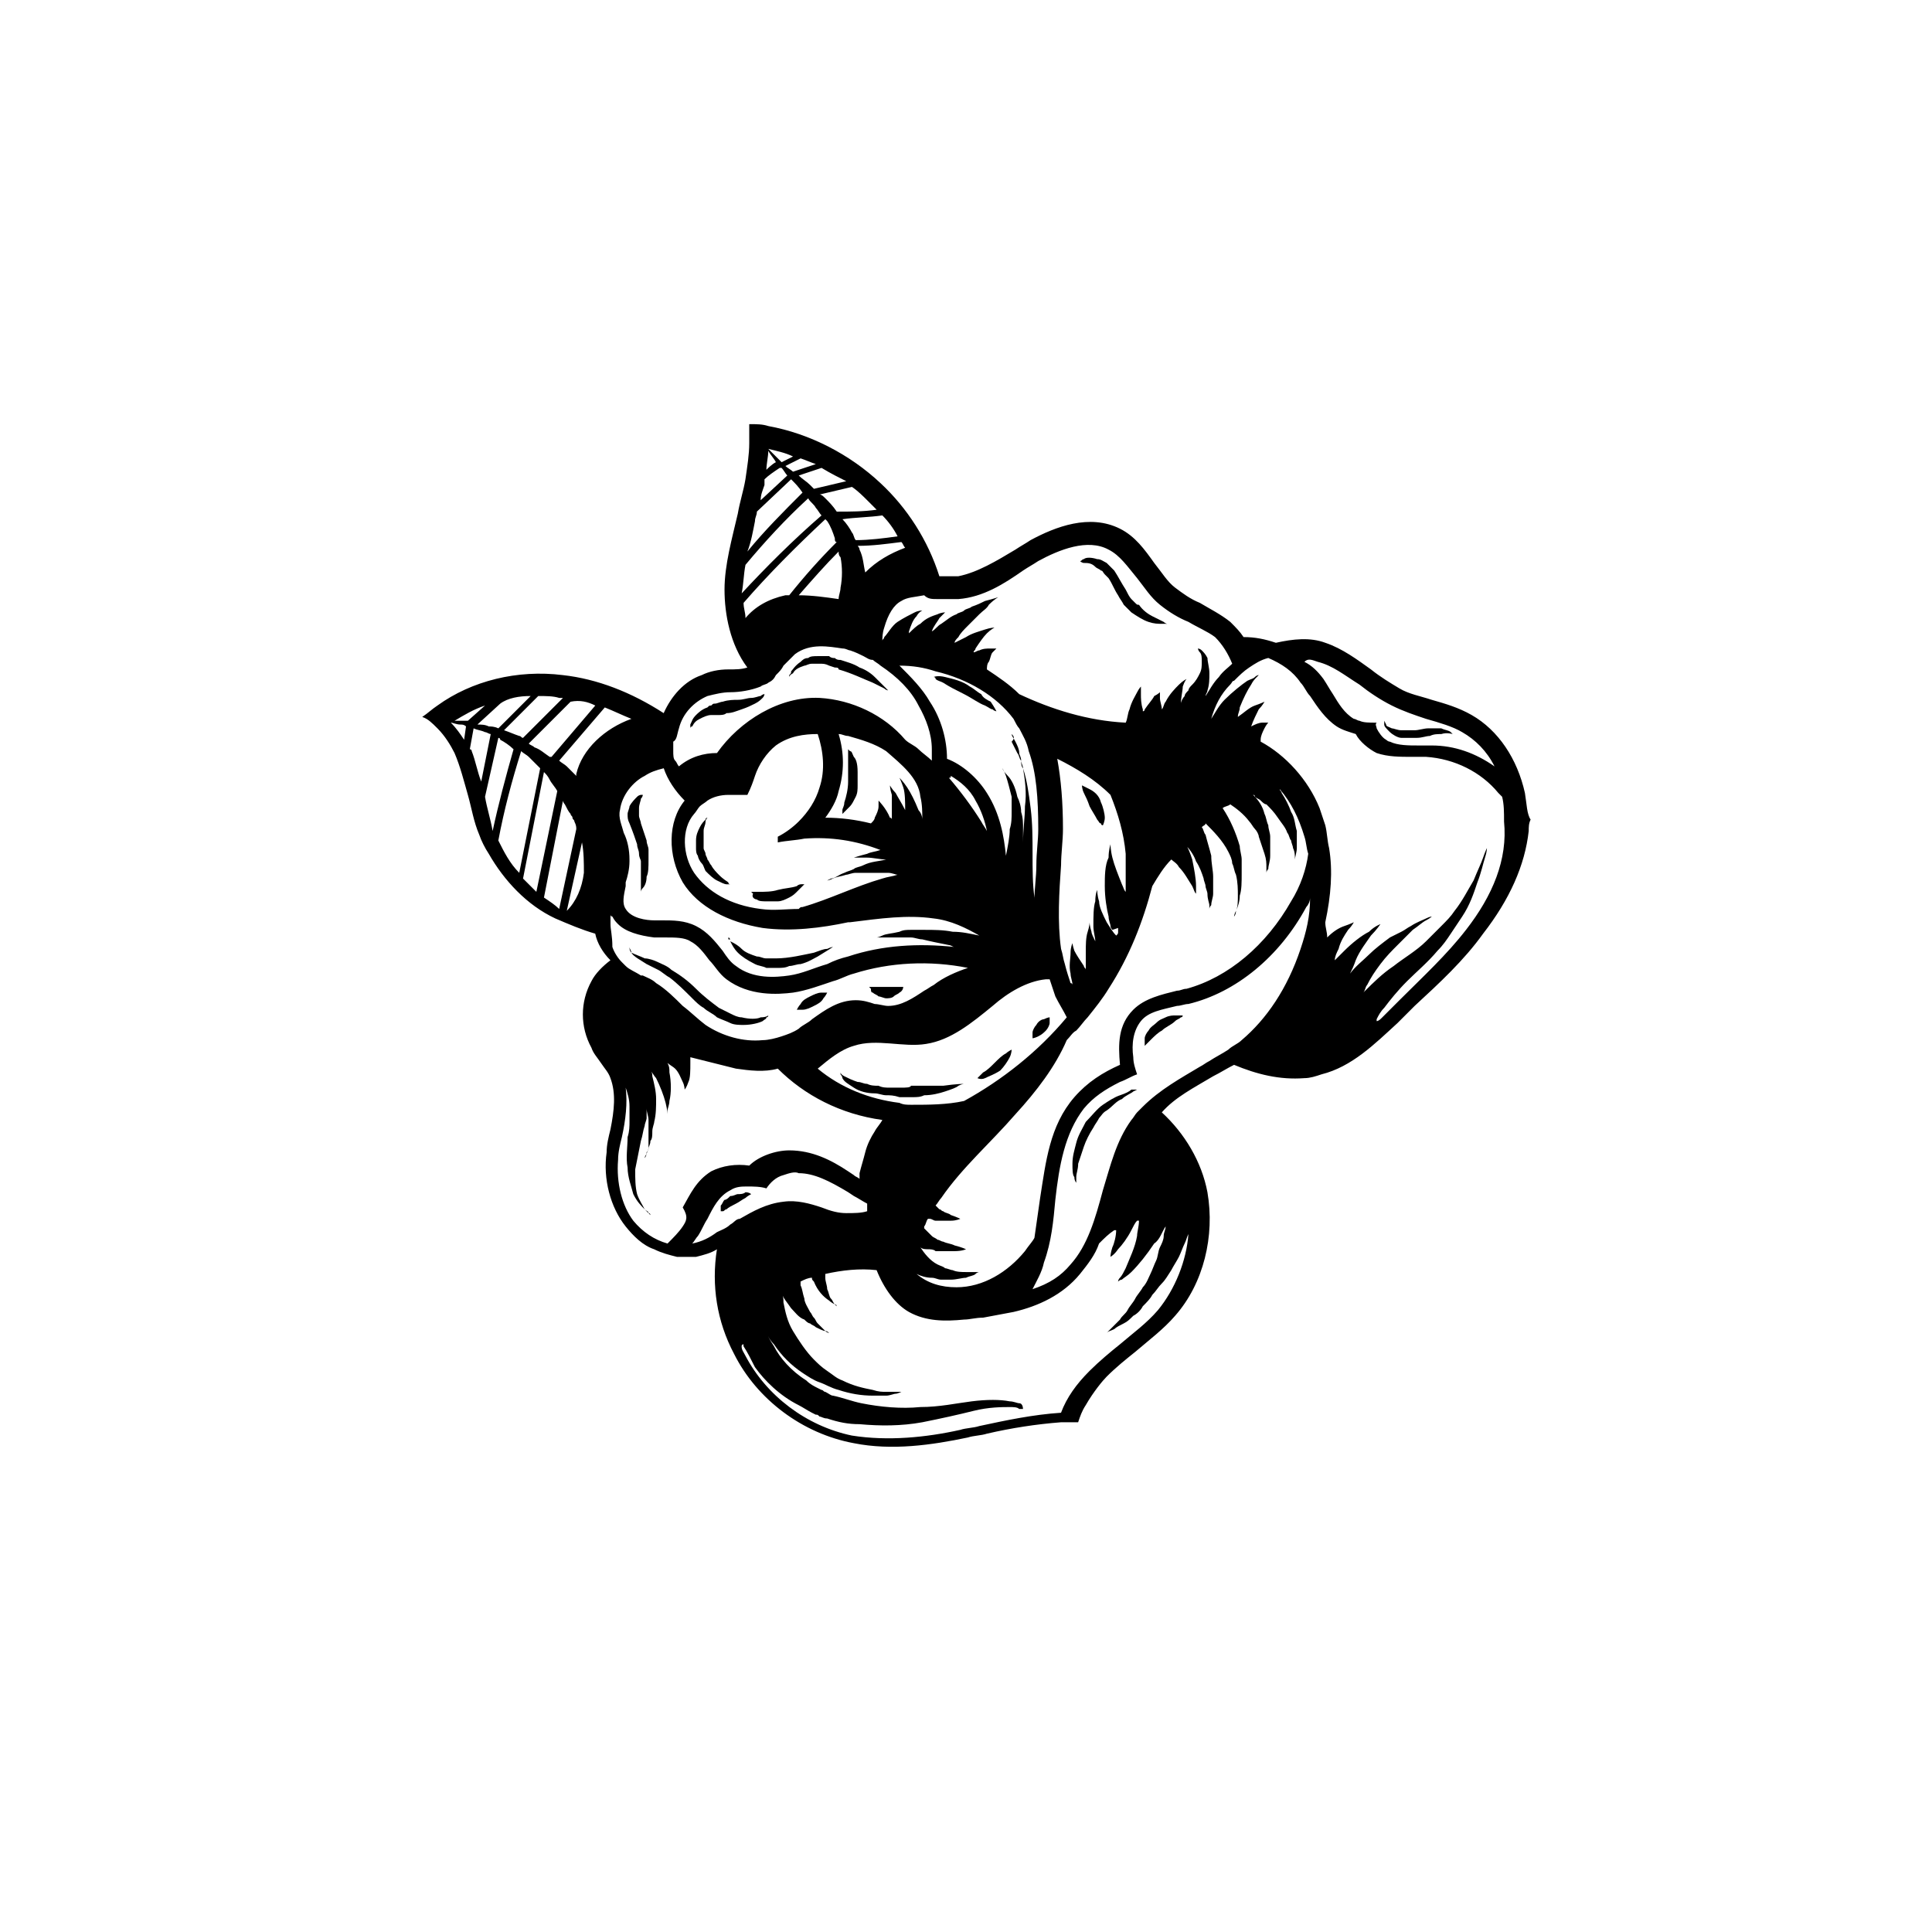 <?xml version="1.0" encoding="UTF-8"?>
<!-- Uploaded to: ICON Repo, www.iconrepo.com, Generator: ICON Repo Mixer Tools -->
<svg fill="#000000" width="800px" height="800px" version="1.1" viewBox="144 144 512 512" xmlns="http://www.w3.org/2000/svg">
 <g>
  <path d="m548.12 354.15c-2.016-9.07-7.055-16.625-14.105-20.656-3.527-2.016-7.055-3.023-10.578-4.031-3.023-1.008-6.047-1.512-8.566-3.023-2.519-1.512-5.039-3.023-7.559-5.039-3.527-2.519-7.559-5.543-12.09-7.055-4.031-1.512-8.566-1.008-13.098 0-3.023-1.008-5.543-1.512-8.566-1.512-1.008-1.512-2.016-2.519-3.527-4.031-2.519-2.016-5.543-3.527-8.062-5.039-2.519-1.008-4.535-2.519-6.551-4.031-2.016-1.512-3.527-4.031-5.543-6.551-2.519-3.527-5.039-7.055-9.07-9.07-8.062-4.031-17.129-0.504-23.68 3.023-1.512 1.008-2.519 1.512-4.031 2.519-5.039 3.023-10.078 6.047-15.113 7.055h-5.039c-3.023-9.574-8.566-18.137-15.617-24.688-8.062-7.559-18.641-13.098-29.727-15.113-1.512-0.504-3.023-0.504-5.039-0.504v5.039c0 3.023-0.504 6.047-1.008 9.574-0.504 3.023-1.512 6.047-2.016 9.07-1.512 6.551-3.527 13.602-3.527 20.152 0 6.551 1.512 14.609 6.047 20.656-1.512 0.504-3.023 0.504-5.039 0.504-2.519 0-5.039 0.504-7.055 1.512-4.535 1.512-8.062 5.543-10.078 10.078-8.566-5.543-17.633-9.07-26.703-10.078-12.09-1.512-24.184 1.512-33.25 8.062-1.512 1.008-2.519 2.016-4.031 3.023 1.512 0.504 2.519 1.512 4.031 3.023 2.016 2.016 3.527 4.535 4.535 6.551 1.512 3.527 2.519 7.559 3.527 11.082 1.008 3.527 1.512 7.055 3.023 10.578 0.504 1.512 1.512 3.527 2.519 5.039 4.031 7.055 10.078 13.602 17.633 17.129 3.527 1.512 7.055 3.023 10.578 4.031 0.504 2.519 2.016 5.039 4.031 7.055-2.016 1.512-4.031 3.527-5.039 5.543-3.023 5.543-3.023 12.09 0 17.633 0.504 1.512 1.512 2.519 2.519 4.031 1.008 1.512 2.016 2.519 2.519 4.031 1.512 4.031 1.008 8.566 0 13.602-0.504 2.016-1.008 4.031-1.008 6.047-1.008 7.055 1.008 14.609 5.039 19.648 2.016 2.519 4.535 5.039 7.559 6.047 2.016 1.008 4.031 1.512 6.047 2.016h3.527 1.512c2.016-0.504 4.031-1.008 5.543-2.016-1.512 9.574 0 19.145 4.535 27.711 6.047 12.09 18.137 21.16 31.738 23.68 10.078 2.016 20.656 0.504 30.23-1.512 1.512-0.504 3.527-0.504 5.039-1.008 6.551-1.512 13.098-2.519 19.648-3.023h4.031 0.504c0.504-1.512 1.008-3.023 2.016-4.535 2.016-3.527 4.535-6.551 5.543-7.559 2.519-2.519 5.039-4.535 7.559-6.551 3.527-3.023 7.559-6.047 10.578-9.574 7.559-8.566 10.578-21.16 8.566-32.746-1.512-8.062-6.047-15.617-12.09-21.16 3.527-4.031 8.566-6.551 13.602-9.574 2.016-1.008 3.527-2.016 5.543-3.023 6.047 2.519 12.09 4.031 18.641 3.527 1.512 0 3.023-0.504 4.535-1.008 8.062-2.016 14.105-8.062 20.152-13.602l0.504-0.504c1.512-1.512 2.519-2.519 4.031-4.031 6.551-6.047 13.098-12.09 18.137-19.145 7.055-9.07 11.082-18.137 12.09-27.207 0-1.008 0-2.016 0.504-3.023-1.008-1.508-1.008-4.027-1.512-7.051zm-54.914-34.762c4.031 1.008 7.055 3.527 11.082 6.047 2.519 2.016 5.543 4.031 8.566 5.543 3.023 1.512 6.047 2.519 9.07 3.527 3.527 1.008 7.055 2.016 9.574 3.527 3.527 2.016 6.551 5.039 8.566 9.07-5.039-3.527-10.578-5.543-16.625-5.543h-3.527c-2.519 0-5.543 0-7.559-1.008-0.504 0-1.008-0.504-1.008-0.504-1.008-0.504-2.016-2.016-2.519-3.023 0-0.504-0.504-1.008 0-1.512-2.016 0-3.527 0-4.535-0.504-0.504 0-1.008-0.504-1.512-0.504-2.519-1.512-4.031-4.031-5.543-6.551-1.008-1.512-1.512-2.519-2.519-4.031-1.512-2.016-3.023-3.527-5.039-4.535 1.008-1.008 2.016-0.504 3.527 0zm-100.76-16.629h1.512 4.031c6.551-0.504 12.09-4.031 17.129-7.559 1.512-1.008 2.519-1.512 4.031-2.519 5.543-3.023 13.098-6.047 18.641-3.023 3.023 1.512 5.039 4.535 7.559 7.559 2.016 2.519 3.527 5.039 6.047 7.055 2.519 2.016 5.039 3.527 7.559 4.535 2.519 1.512 5.039 2.519 7.055 4.031 2.016 2.016 3.527 4.535 4.535 7.055-1.008 1.008-2.519 2.016-3.527 3.527-1.512 1.512-2.519 3.527-3.527 5.039 0-0.504 0.504-1.008 0.504-1.512 0.504-1.512 0.504-3.023 0.504-4.535 0-1.512-0.504-3.023-0.504-4.031-0.504-1.008-1.008-1.512-1.512-2.016-0.504-0.504-1.008-0.504-1.008-0.504s0 0.504 0.504 1.008 0.504 1.512 0.504 2.519 0 2.016-0.504 3.023c-0.504 1.008-1.008 2.016-2.016 3.023-0.504 0.504-1.008 1.008-1.008 1.512-0.504 0.504-1.008 1.008-1.008 1.512-0.504 0.504-1.008 1.512-1.008 2.016 0-1.512 0.504-3.527 0.504-4.535 0.504-1.512 1.008-2.016 1.008-2.016s-1.008 0.504-2.016 1.512c-1.008 1.008-2.519 2.519-3.527 4.535-0.504 0.504-0.504 1.512-1.008 2.016 0-1.008-0.504-2.016-0.504-3.023v-1.512s-0.504 0.504-1.512 1.008c-0.504 1.008-1.512 2.016-2.519 3.527 0 0 0 0.504-0.504 0.504v-0.504c-0.504-1.512-0.504-3.023-0.504-4.031v-2.016s-0.504 0.504-1.008 1.512-1.512 2.519-2.016 4.535c-0.504 1.008-0.504 2.519-1.008 3.527-10.078-0.504-19.648-3.527-28.215-7.559-2.519-2.519-5.543-4.535-8.566-6.551 0-0.504 0-1.512 0.504-2.016 0.504-1.008 0.504-2.016 1.008-2.519 0.504-0.504 1.008-1.008 1.008-1.008h-1.512c-1.008 0-2.016 0-3.023 0.504-0.504 0-1.008 0.504-1.512 0.504 0-0.504 0.504-0.504 0.504-1.008 1.008-1.512 2.016-3.023 3.023-4.031 1.008-1.008 2.016-1.512 2.016-1.512s-1.008 0-2.519 0.504c-1.512 0.504-3.527 1.008-5.039 2.016-1.008 0.504-2.016 1.008-3.023 1.512 0-0.504 0.504-1.008 1.008-1.512 0.504-1.008 1.512-2.016 2.519-3.023 0.504-0.504 1.008-1.008 1.512-1.512 0.504-0.504 1.008-1.008 1.512-1.512 1.008-1.008 2.016-1.512 2.519-2.519 1.512-1.512 2.519-2.016 2.519-2.016s-1.512 0.504-3.527 1.008c-1.008 0.504-2.016 1.008-3.527 1.512-0.504 0.504-1.512 0.504-2.016 1.008-0.504 0.504-1.512 0.504-2.016 1.008-1.512 0.504-2.519 1.512-4.031 2.519-1.008 0.504-1.512 1.512-2.519 2.016 0.504-1.512 1.512-2.519 2.016-3.527 1.008-1.008 1.512-1.512 1.512-1.512s-1.008 0-2.016 0.504c-1.512 0.504-3.023 1.008-4.535 2.519-1.008 0.504-2.016 1.512-3.023 2.519v-0.504c0.504-1.512 1.008-3.023 2.016-4.031 0.504-1.008 1.512-1.512 1.512-1.512s-1.008 0-2.016 0.504c-1.008 0.504-3.023 1.512-4.535 2.519-1.512 1.008-2.519 3.023-3.527 4.031 0 0.504-0.504 0.504-0.504 1.008v0.504c0-1.512 0-2.519 0.504-4.031 1.008-3.527 2.519-6.047 4.535-7.055 1.512-1.008 3.527-1.008 6.047-1.512 1.012 1.008 2.019 1.008 3.531 1.008zm44.336 76.078c0 3.023 0.504 6.047 1.008 8.062 0 1.008 0.504 2.016 0.504 2.519s0.504 1.008 0.504 1.008l1.512-0.508v1.008c0 0.504 0 0.504-0.504 1.008-1.008-1.008-1.512-2.016-2.519-3.527-1.008-2.016-2.016-4.031-2.016-5.543-0.504-1.512-0.504-3.023-0.504-3.023s-0.504 1.008-0.504 3.023c-0.504 1.512-0.504 4.031-0.504 6.551 0 1.512 0.504 3.023 0.504 4.031-0.504-1.008-1.008-2.016-1.008-2.519-0.504-1.512-0.504-2.519-0.504-2.519s0 1.008-0.504 2.519c-0.504 1.512-0.504 3.527-0.504 5.543v4.535c0-0.504-0.504-0.504-0.504-1.008-1.008-1.512-2.016-3.023-2.519-4.031-0.504-1.512-0.504-2.016-0.504-2.016s-0.504 1.008-0.504 2.519c0 1.512-0.504 3.527 0 5.543 0 1.008 0.504 2.016 0.504 3.023 0 0 0-0.504-0.504-0.504-0.504-1.512-1.008-3.023-1.512-5.039-0.504-1.512-0.504-2.519-1.008-4.031-1.008-7.055-0.504-15.113 0-22.168 0-3.023 0.504-6.551 0.504-9.574 0-7.055-0.504-13.098-1.512-18.641 5.039 2.519 10.078 5.543 14.105 9.574 2.016 5.039 3.527 10.078 4.031 15.617v10.078c-0.504-0.504-0.504-1.008-1.008-2.016-1.008-2.519-2.016-5.039-2.519-7.055-0.504-2.016-0.504-3.527-0.504-3.527s-0.504 1.512-0.504 3.527c-1.004 2.016-1.004 5.039-1.004 7.559zm-24.688-40.305c0 0.504 0.504 1.008 1.008 2.016 0.504 1.008 1.008 2.016 1.008 3.023 0 0.504 0.504 1.008 0.504 2.016 0 0.504 0.504 1.512 0.504 2.016 0.504 3.023 1.008 6.551 0.504 10.078 0 3.023-0.504 6.047-0.504 9.574v-3.527c0-1.512 0-3.023-0.504-4.535 0-1.512-0.504-3.023-1.008-4.031-0.504-2.519-1.512-4.535-2.519-5.543-1.008-1.008-1.512-2.016-1.512-2.016s0.504 0.504 1.008 2.016c0.504 1.512 1.008 3.527 1.512 5.543v4.031c0 1.512 0 3.023-0.504 4.535 0 2.016-0.504 4.535-1.008 7.055-0.504-5.039-1.512-11.082-5.039-16.625-2.519-4.031-6.551-7.559-10.578-9.07 0-5.039-1.512-10.578-4.535-15.113-2.016-3.527-5.039-6.551-8.062-9.574 3.527 0 6.551 0.504 9.574 1.512 8.566 2.016 16.121 6.551 20.656 12.594 0.504 1.008 1.008 2.016 1.512 2.519 1.008 2.016 2.016 3.527 2.519 6.047 2.016 5.543 2.519 12.594 2.519 20.656 0 3.023-0.504 6.047-0.504 9.574 0 3.023-0.504 6.047-0.504 9.07v-0.504c-0.504-3.527-0.504-7.559-0.504-11.586 0-4.031 0-8.062-0.504-12.09-0.504-4.031-1.008-7.559-2.016-10.578-0.504-0.504-0.504-1.512-0.504-2.016-0.504-0.504-0.504-1.512-1.008-2.016-0.504-1.008-1.008-2.016-1.512-3.023 1.008-1.02 0.504-1.523 0-2.027 0-0.504-0.504-0.504-0.504-0.504s0.504 0 0.504 0.504zm-16.121 11.082c2.519 1.512 5.039 3.527 6.551 6.551 1.512 2.519 2.519 5.543 3.023 8.062-0.504-1.008-1.008-1.512-1.512-2.519-2.519-4.031-5.543-8.062-8.566-11.586 0.504-0.004 0.504-0.004 0.504-0.508zm11.082 60.961c4.031-3.527 9.07-6.551 14.105-7.055h1.008c0.504 1.512 1.008 3.023 1.512 4.535 1.008 2.016 2.016 3.527 3.023 5.543-7.559 9.07-17.129 16.625-27.207 22.168-4.535 1.008-9.574 1.008-13.602 1.008h-0.504c-1.008 0-2.016 0-3.023-0.504-8.062-1.008-15.617-4.031-21.664-9.07 3.023-2.519 6.047-5.039 9.574-6.047 6.047-2.016 13.098 0.504 19.145-0.504 6.551-1.004 12.094-5.539 17.633-10.074zm-23.176-121.42c-4.031 1.512-7.559 3.527-10.578 6.551-0.504-2.016-0.504-4.031-1.512-6.047 0-0.504-0.504-1.008-0.504-1.008 4.031 0 7.559-0.504 11.586-1.008 0.504 0.504 0.504 1.008 1.008 1.512zm-6.043-8.566c1.512 1.512 3.023 3.527 4.031 5.543-3.527 0.504-7.559 1.008-11.082 1.008-0.504-0.504-0.504-1.512-1.008-2.016-0.504-1.008-1.512-2.519-2.519-3.527 3.523-0.504 7.051-0.504 10.578-1.008zm-4.031-4.027c1.008 1.008 1.512 1.512 2.519 2.519-3.527 0.504-7.055 0.504-10.578 0.504-1.008-1.512-2.016-2.519-3.023-3.527-0.504-0.504-1.008-1.008-1.512-1.008l8.566-2.016c1.508 1.008 3.019 2.519 4.027 3.527zm-7.055 23.176c0 1.008-0.504 2.016-0.504 3.023-3.527-0.504-7.055-1.008-10.578-1.008 3.527-4.031 7.055-8.062 10.578-11.586 0 0.504 0 1.008 0.504 1.512 0.504 2.516 0.504 5.539 0 8.059zm1.512-28.215-8.562 2.016c-0.504-0.504-0.504-0.504-1.008-1.008-1.008-1.008-2.016-1.512-3.023-2.519l6.047-2.016c2.516 1.512 4.531 2.519 6.547 3.527zm-8.059-4.535-6.047 2.016c-0.504-0.504-1.512-1.008-2.016-1.512l4.031-2.016c1.512 0.504 2.519 1.008 4.031 1.512zm-12.598-4.031c2.016 0.504 4.535 1.008 6.551 2.016l-3.023 1.512c-1.512-1.512-2.519-2.519-3.527-3.527zm0 0.504c0.504 1.008 1.512 2.016 2.016 3.023-1.008 0.504-2.016 1.512-2.519 2.016 0-1.512 0.504-3.527 0.504-5.039zm-1.008 9.07v-1.512c1.008-1.008 2.519-2.016 4.031-3.023h0.504c0.504 0.504 1.008 1.512 1.512 2.016l-7.055 6.551c0-1.512 0.504-2.519 1.008-4.031zm-2.519 9.57c0-1.008 0.504-1.512 0.504-2.519l9.07-8.566c1.008 1.008 2.016 2.016 3.023 3.527-5.039 5.039-10.078 10.078-14.609 15.617 1.004-2.516 1.508-5.539 2.012-8.059zm-2.519 11.59c5.039-6.047 10.578-12.09 16.625-17.633 0.504 1.008 1.512 1.512 2.016 2.519 0.504 0.504 1.008 1.512 1.512 2.016-7.559 6.551-14.609 13.602-21.16 20.656 0.508-2.519 0.508-5.039 1.008-7.559zm0 14.105c0-1.512-0.504-2.519-0.504-4.031 6.551-7.559 14.105-15.113 21.664-22.168 0 0 0.504 0.504 0.504 0.504 1.008 1.512 1.512 3.023 2.016 4.535 0 0.504 0 1.008 0.504 1.008-4.535 4.535-8.566 9.07-12.594 14.105h-1.008c-4.535 1.008-8.062 3.023-10.582 6.047zm-17.633 29.223c1.008-4.031 4.031-7.055 7.559-8.566 2.016-0.504 4.031-1.008 6.047-1.008 2.519 0 5.543-0.504 8.062-1.512 0.504-0.504 1.512-0.504 2.016-1.008 1.008-0.504 1.512-1.008 2.016-2.016 1.008-1.008 1.512-1.512 2.016-2.519l3.023-3.023c4.031-3.023 9.07-2.016 12.594-1.512 1.008 0 1.512 0.504 2.016 0.504 1.512 0.504 2.519 1.008 3.527 1.512s1.512 1.008 2.519 1.008c0.504 0.504 1.512 1.008 2.016 1.512 4.535 3.023 8.062 6.551 10.078 10.578 2.016 3.527 3.527 7.559 3.527 11.586v3.023c-1.008-1.008-2.519-2.016-3.527-3.023-1.008-1.008-2.519-1.512-3.527-2.519-5.543-6.551-14.105-10.578-22.672-11.082-10.578-0.504-21.16 6.047-27.207 14.609-3.527 0-7.055 1.008-10.078 3.527-0.504-0.504-0.504-1.008-1.008-1.512-0.504-0.504-0.504-1.512-0.504-2.519v-1.008-1.512c1.004-0.496 1.004-2.008 1.508-3.519zm59.449 15.617c0.504 1.512 0.504 4.031 0.504 6.047v0.504-0.504c-1.008-2.016-2.016-3.527-2.519-4.535-1.008-1.008-1.512-2.016-1.512-2.016s0 1.008 0.504 2.519v5.039 1.512s0-0.504-0.504-0.504c-1.008-2.519-3.023-4.535-3.023-4.535v1.512c0 1.008-0.504 2.016-1.008 3.023 0 0.504-0.504 1.008-1.008 1.512-4.031-1.008-8.062-1.512-12.09-1.512 1.512-2.016 3.023-4.535 3.527-7.055 1.512-5.039 1.512-10.078 0-15.113 1.008 0 1.512 0.504 2.519 0.504 3.527 1.008 7.055 2.016 10.078 4.031 4.031 3.527 8.566 7.055 9.07 12.09 0.504 2.016 0.504 4.031 0.504 6.047 0-1.008-0.504-2.016-1.008-2.519-1.008-2.519-2.016-4.535-3.023-6.047-1.008-1.512-2.016-2.519-2.016-2.519-0.004 0 0.5 1.008 1.004 2.519zm-39.297-3.023c1.008-3.023 3.023-6.047 5.543-8.062 3.527-2.519 7.559-3.023 11.082-3.023 1.512 4.535 2.016 9.574 0.504 14.105-1.008 3.527-3.023 6.551-5.543 9.07-1.512 1.512-3.527 3.023-5.543 4.031v1.512c2.519-0.504 4.535-0.504 7.055-1.008 7.055-0.504 13.602 0.504 20.152 3.023-1.512 0.504-2.519 0.504-3.527 1.008-2.016 0.504-3.527 1.008-3.527 1.008h3.527c1.512 0 3.527 0.504 5.039 0.504-2.016 0.504-4.031 0.504-6.047 1.512-1.008 0.504-2.016 0.504-2.519 1.008-1.008 0.504-1.512 0.504-2.519 1.008-1.512 0.504-2.519 1.512-3.527 1.512l-1.008 0.504s0.504 0 1.512-0.504c1.008-0.504 2.016-0.504 3.527-1.008 0.504 0 1.512-0.504 2.519-0.504h2.519 6.047c1.008 0 2.016 0.504 2.519 0.504-1.512 0.504-2.519 0.504-4.031 1.008-7.055 2.016-14.105 5.543-21.16 7.559-0.504 0-0.504 0-1.008 0.504-3.527 0-6.551 0.504-10.078 0-8.062-1.008-14.105-4.535-17.633-9.574-3.023-4.535-3.527-11.586 0-15.617 0.504-0.504 1.008-1.512 1.512-2.016 0.504-0.504 1.512-1.008 2.016-1.512 1.512-1.008 3.527-1.512 5.543-1.512h5.039c1.008-2.016 1.512-3.527 2.016-5.039zm-29.219 0c1.512-1.008 3.023-1.512 5.039-2.016 1.008 3.023 3.023 6.047 5.543 8.566-4.535 5.543-4.535 14.609-0.504 21.664 4.031 6.551 12.09 10.578 21.16 12.09 7.559 1.008 15.617 0 22.672-1.512h0.504c8.062-1.008 15.113-2.016 22.168-1.008 4.535 0.504 8.566 2.519 12.09 4.535-2.519-0.504-4.535-1.008-7.055-1.008-2.519-0.504-5.039-0.504-7.559-0.504h-3.527c-1.008 0-2.016 0-3.023 0.504-2.016 0.504-3.527 0.504-4.535 1.008s-1.512 0.504-1.512 0.504h1.512 4.535 3.023c1.008 0 2.016 0.504 3.023 0.504 2.016 0.504 4.535 1.008 7.055 1.512 0.504 0 1.008 0.504 1.512 0.504-9.574-1.008-19.145-0.504-28.215 2.519-2.016 0.504-3.527 1.008-5.543 2.016-3.527 1.008-6.551 2.519-10.078 3.023-3.527 0.504-9.574 1.008-14.105-2.519-1.512-1.008-2.519-2.519-3.527-4.031-2.016-2.519-4.031-5.039-7.055-6.551s-6.047-1.512-9.07-1.512h-2.016c-2.016 0-6.047-0.504-7.559-3.023-1.008-1.512-0.504-3.527 0-6.047v-1.008c0.504-1.512 1.008-3.527 1.008-5.543v-0.504c0-2.519-0.504-5.039-1.512-7.055-0.504-2.016-1.512-4.031-1.008-6.047 0.512-4.023 3.535-7.551 6.559-9.062zm-13.102-18.641-11.586 13.602h-0.504c-1.512-1.008-2.519-2.016-4.031-2.519-0.504-0.504-1.008-0.504-1.512-1.008l11.082-11.082c2.523-0.504 4.539 0 6.551 1.008zm-9.57-2.016h1.008l-10.582 10.582c-0.504 0-0.504-0.504-1.008-0.504-1.512-0.504-2.519-1.008-4.031-1.512l9.07-9.07c2.016 0 4.031 0 5.543 0.504zm-7.559-0.504-8.566 8.566c-1.008-0.504-2.016-0.504-2.519-0.504-1.008-0.504-2.016-0.504-3.023-0.504l6.047-5.543c2.019-1.512 5.039-2.016 8.062-2.016zm-17.633 11.59c-1.008-1.512-2.016-3.023-3.527-4.535 0.504 0 1.512 0.504 2.519 0.504 0.504 0 1.008 0 1.512 0.504zm-0.504-5.039h-2.016c2.519-1.512 5.039-3.023 8.062-4.031l-4.535 4.031h-1.512zm2.519 8.059s0-0.504-0.504-0.504l1.008-5.543c1.008 0.504 2.016 0.504 3.023 1.008 0.504 0 1.008 0.504 1.512 0.504l-2.519 12.594c-1.008-2.516-1.512-5.539-2.519-8.059zm3.527 12.094 3.527-15.617s0.504 0 0.504 0.504c1.008 0.504 2.519 1.512 3.527 2.519-2.016 7.055-4.031 14.609-5.543 21.664-0.504-3.023-1.512-6.047-2.016-9.07zm3.527 11.586c1.512-8.062 3.527-15.617 6.047-23.68 0.504 0.504 1.512 1.008 2.016 1.512 1.008 1.008 2.016 2.016 3.023 3.023l-5.543 27.711c-2.519-2.519-4.031-5.543-5.543-8.566zm6.547 10.078 5.543-28.215c0.504 0.504 1.008 1.008 1.512 2.016 0.504 1.008 1.512 2.016 2.016 3.023l-5.543 26.703c-1.008-1.008-2.016-2.016-3.527-3.527zm5.543 5.039 5.039-25.695c0 0.504 0.504 1.008 0.504 1.008 0.504 1.008 1.008 2.016 1.512 2.519 0 0.504 0.504 0.504 0.504 1.008s0.504 0.504 0.504 1.008c0.504 1.008 0.504 1.512 0.504 2.016l-4.535 21.16c-1.008-1.012-2.519-2.019-4.031-3.023zm6.047 3.523 4.031-18.137c0.504 2.519 0.504 5.543 0.504 8.062-0.504 4.031-2.016 7.555-4.535 10.074zm2.519-36.273v0.504c-1.008-1.008-1.512-1.512-2.519-2.519-0.504-0.504-1.512-1.008-2.016-1.512l12.09-14.105c2.519 1.008 4.535 2.016 7.055 3.023-7.055 2.519-13.098 8.059-14.609 14.609zm9.066 39.801v-2.016-0.504s0 0.504 0.504 0.504c0.504 1.008 1.008 1.512 1.512 2.016 2.016 2.016 5.543 3.023 9.574 3.527h2.519 0.504c2.519 0 5.039 0 6.551 1.008 2.016 1.008 3.527 3.023 5.039 5.039 1.512 1.512 2.519 3.527 4.535 5.039 6.047 4.535 13.602 4.031 17.633 3.527 3.527-0.504 7.559-2.016 10.578-3.023 2.016-0.504 3.527-1.512 5.543-2.016 9.574-3.023 20.152-3.527 30.23-1.512-3.023 1.008-6.551 2.519-9.07 4.535-1.008 0.504-1.512 1.008-2.519 1.512-3.023 2.016-6.047 4.031-9.574 4.031-1.008 0-2.519-0.504-3.527-0.504-1.512-0.504-3.023-1.008-5.039-1.008-4.535 0-8.062 2.519-11.586 5.039-1.008 1.008-2.519 1.512-3.527 2.519-1.512 1.008-3.023 1.512-4.535 2.016-1.512 0.504-3.527 1.008-5.039 1.008-5.039 0.504-10.578-1.008-15.113-4.031-2.016-1.512-4.031-3.527-6.047-5.039-2.016-2.016-4.535-4.535-7.055-6.047-1.008-1.008-2.519-1.512-3.527-2.016h-0.504c-1.512-1.008-3.023-1.512-4.031-2.519l-1.008-1.008c-1.008-1.008-2.016-2.519-2.519-4.031 0.004-3.023-0.5-4.535-0.5-6.047zm19.145 80.105c-1.008 1.512-2.519 3.023-4.031 4.535-3.527-1.008-6.551-3.023-9.07-6.047-3.023-4.031-4.535-10.078-4.031-16.121 0-2.016 0.504-4.031 1.008-6.047 1.008-4.535 1.512-9.07 1.008-13.098 0.504 1.512 1.008 3.023 1.008 5.039v2.016 2.016c0 1.008 0 2.519-0.504 4.031 0 2.519-0.504 5.543 0 8.062 0 2.519 1.008 5.039 1.512 7.055 1.008 2.016 2.016 3.023 3.023 4.031 0.504 0.504 1.008 0.504 1.008 1.008 0.504 0 0.504 0.504 0.504 0.504l-0.504-0.504s-0.504-0.504-1.008-1.008c-0.504-1.008-1.512-2.519-2.016-4.031-0.504-2.016-0.504-4.031-0.504-6.551 0.504-2.519 1.008-5.039 1.512-7.559 0.504-1.512 0.504-2.519 1.008-4.031 0-0.504 0.504-1.512 0.504-2.016v-2.016-0.504c0 1.008 0.504 2.016 0.504 3.023v2.519 2.519 2.016c0 0.504 0 1.008-0.504 1.512 0 1.008-0.504 1.512-0.504 1.512s0-0.504 0.504-1.008c0-0.504 0.504-1.008 0.504-1.512 0-0.504 0.504-1.008 0.504-2.016 0.504-0.504 0.504-1.512 0.504-2.519 0-1.008 0.504-2.016 0.504-2.519 0.504-2.016 0.504-4.031 0.504-6.047s-0.504-4.031-1.008-6.047c0-0.504 0-1.008-0.504-1.512 0.504 0.504 1.008 1.512 1.512 2.016 1.008 2.016 2.016 4.535 2.519 6.551 0.504 2.016 0.504 3.023 0.504 3.023v-1.008c0-0.504 0.504-1.512 0.504-2.519 0.504-2.016 0.504-5.039 0-7.559 0-1.008 0-1.512-0.504-2.519 0.504 0.504 1.512 1.008 2.016 1.512 1.008 1.008 1.512 2.519 2.016 3.527 0.504 1.008 0.504 2.016 0.504 2.016s0.504-0.504 1.008-2.016c0.504-1.008 0.504-3.023 0.504-5.039v-1.512c4.031 1.008 8.062 2.016 12.09 3.023 3.527 0.504 7.559 1.008 11.082 0 7.055 7.055 16.625 12.09 27.711 13.602-0.504 1.008-1.512 2.016-2.016 3.023-1.008 1.512-2.016 3.527-2.519 5.543-0.504 2.016-1.008 3.527-1.512 5.543v1.512c-0.504-0.504-1.008-0.504-1.512-1.008l-1.512-1.008c-4.535-3.023-9.574-5.543-15.617-5.543-3.527 0-8.062 1.512-10.578 4.031-3.527-0.504-7.055 0-10.078 1.512-4.031 2.519-5.543 6.047-7.559 9.574 1.516 2.516 1.012 3.523 0.004 5.035zm12.598-0.504c-1.008 1.008-2.519 1.512-3.527 2.016-2.016 1.512-4.031 2.519-6.551 3.023 0.504-0.504 1.008-1.512 1.512-2.016 1.008-1.512 1.512-3.023 2.519-4.535 1.512-3.023 3.023-6.047 6.047-7.559 1.512-1.008 3.023-1.008 4.535-1.008s3.527 0 5.039 0.504c1.008-1.512 2.519-3.023 4.535-3.527 1.512-0.504 3.023-1.008 4.031-0.504 4.031 0 8.062 2.016 13.098 5.039l1.512 1.008c1.008 0.504 2.519 1.512 3.527 2.016v2.016c-1.512 0.504-3.527 0.504-5.543 0.504s-4.031-0.504-6.551-1.512c-3.023-1.008-6.551-2.016-10.078-1.512-4.535 0.504-8.062 2.519-11.586 4.535-1.008 0-1.512 1.008-2.519 1.512zm115.37 0.504c0 1.008-0.504 1.512-0.504 2.519 0 1.008-0.504 2.016-1.008 3.023-0.504 1.008-0.504 2.519-1.008 3.527-0.504 1.008-1.008 2.519-1.512 3.527-0.504 1.008-1.008 2.519-2.016 3.527-0.504 1.008-1.512 2.016-2.016 3.023-0.504 1.008-1.512 2.016-2.016 3.023-0.504 1.008-1.512 1.512-2.016 2.519-0.504 0.504-1.512 1.512-2.016 2.016-0.504 0.504-1.008 1.008-1.512 1.512-1.008 0.504-1.512 1.008-1.512 1.008s0.504-0.504 1.512-1.008c0.504-0.504 1.008-0.504 2.016-1.008 0.504-0.504 1.512-1.008 2.519-1.512s1.512-1.008 2.519-2.016c1.008-0.504 2.016-1.512 2.519-2.519 1.008-1.008 2.016-2.016 2.519-3.023 1.008-1.008 1.512-2.016 2.519-3.023 1.008-1.008 1.512-2.016 2.519-3.527 0.504-1.008 1.512-2.519 2.016-3.527 0.504-1.008 1.008-2.519 1.512-3.527 0.504-1.008 0.504-1.512 1.008-2.519-0.504 7.055-3.527 14.609-8.062 20.152-3.023 3.527-6.551 6.047-10.078 9.07-2.519 2.016-5.543 4.535-8.062 7.055-3.527 3.527-6.047 7.055-7.559 11.082-7.559 0.504-14.609 2.016-21.664 3.527-1.512 0.504-3.527 0.504-5.039 1.008-9.07 2.016-19.145 3.023-28.719 1.512-12.09-2.519-22.672-10.578-28.215-21.16-0.504-1.008-1.008-1.512-1.008-2.519 0 0 0-0.504 0.504-0.504v0.504c1.008 1.512 2.016 3.527 3.023 5.543 2.519 3.527 6.551 7.559 11.586 10.078 1.008 0.504 2.519 1.512 3.527 2.016l1.008 0.504c0.504 0 0.504 0 1.008 0.504 0.504 0 1.008 0.504 2.016 0.504 3.023 1.008 5.543 1.512 8.566 1.512 5.543 0.504 11.082 0.504 16.625-0.504 5.039-1.008 9.574-2.016 13.602-3.023 4.031-1.008 7.559-1.008 9.574-1.008 1.008 0 2.016 0 2.519 0.504h1.008c0.008-0.004 0.008-1.516-1-1.516-0.504 0-1.512-0.504-2.519-0.504-2.519-0.504-6.047-0.504-10.078 0s-8.566 1.512-13.602 1.512c-5.039 0.504-10.578 0-15.617-1.008-2.519-0.504-5.039-1.512-7.559-2.016-0.504 0-1.008-0.504-2.016-1.008-0.504 0-0.504-0.504-1.008-0.504l-1.008-0.504c-1.008-0.504-2.016-1.008-3.023-2.016-4.031-2.519-7.055-6.047-8.566-9.07-1.008-1.512-1.512-2.519-2.016-3.527 0.504 1.008 1.008 2.016 2.016 3.023 2.016 3.023 4.535 5.543 7.559 7.559 1.512 1.008 3.023 2.016 4.535 2.519 1.512 0.504 3.023 1.512 5.039 2.016 3.023 1.008 6.047 1.512 9.07 1.512h3.527c1.008 0 2.016-0.504 2.519-0.504s1.512-0.504 1.512-0.504h0.504-0.504-1.512-2.519c-1.008 0-2.016 0-3.527-0.504-2.519-0.504-5.039-1.008-8.062-2.519-1.512-0.504-2.519-1.512-4.031-2.519-1.512-1.008-2.519-2.016-3.527-3.023-2.016-2.016-4.031-5.039-5.543-7.559-1.512-2.519-2.016-5.039-2.519-7.559 0-1.008 0-1.512-0.504-2.519 0.504 1.512 1.512 2.519 2.519 4.031 1.008 1.008 2.016 2.519 3.527 3.023 0.504 0.504 1.008 1.008 1.512 1.008 0.504 0.504 1.008 0.504 1.512 1.008 1.008 0.504 2.016 1.008 2.519 1.008s1.008 0.504 1.008 0.504-0.504 0-1.008-0.504c-0.504-0.504-1.008-1.008-2.016-2.016-0.504-0.504-0.504-1.008-1.008-1.512-0.504-0.504-0.504-1.008-1.008-1.512-0.504-1.008-1.512-2.519-1.512-3.527-0.504-1.512-0.504-2.519-1.008-3.527v-1.008c1.008-0.504 2.016-1.008 3.023-1.008 0 0.504 0 0.504 0.504 1.008 1.008 2.519 2.519 4.031 4.031 5.039 0.504 0.504 1.512 1.008 1.512 1.008 0.504 0 0.504 0.504 0.504 0.504l-0.504-0.504c-0.504-0.504-0.504-1.008-1.008-1.512-0.504-0.504-0.504-1.512-1.008-2.519 0-1.008-0.504-2.016-0.504-3.023v-1.008c4.535-1.008 9.07-1.512 13.602-1.008 2.016 5.039 5.039 9.07 8.566 11.082 4.535 2.519 9.574 2.519 14.609 2.016 1.512 0 3.023-0.504 5.039-0.504 2.519-0.504 5.543-1.008 8.062-1.512 6.551-1.512 13.098-4.535 17.633-10.078 2.016-2.519 4.031-5.039 5.039-8.062 1.512-1.512 2.519-2.519 4.031-3.527h0.504c0 1.512-0.504 3.527-1.008 4.535-0.504 1.512-0.504 2.519-0.504 2.519s1.008-0.504 2.016-2.016c1.008-1.008 2.519-3.023 3.527-5.039 0.504-1.008 1.008-2.016 1.512-2.519h0.504c0 1.512-0.504 3.023-0.504 4.031-0.504 3.023-2.016 6.047-3.023 8.566-0.504 1.008-1.008 2.016-1.512 2.519-0.504 0.504-0.504 1.008-0.504 1.008s0.504-0.504 1.008-0.504c0.504-0.504 1.512-1.008 2.519-2.016 2.016-2.016 4.031-4.535 6.047-7.559 1.508-0.996 2.012-3.012 3.019-4.523zm35.77-73.555c-3.527 10.578-9.07 18.641-15.617 24.184-1.008 1.008-2.519 1.512-3.527 2.519-1.512 1.008-3.527 2.016-5.039 3.023-1.008 0.504-1.512 1.008-2.519 1.512-5.039 3.023-10.578 6.047-15.113 10.578-0.504 0.504-1.008 1.008-1.512 1.512-0.504 0.504-1.008 1.512-1.512 2.016-4.031 5.543-5.543 12.09-7.559 18.641-2.016 7.559-4.031 14.609-8.566 19.648-2.519 3.023-5.543 5.039-10.078 6.551 1.008-2.016 2.519-4.535 3.023-7.055 2.016-5.543 2.519-11.082 3.023-16.625 1.008-9.07 2.519-17.633 7.559-24.184 2.519-3.023 5.543-5.039 9.574-7.055 1.512-0.504 3.023-1.512 4.535-2.016-0.504-1.512-1.008-3.023-1.008-4.535-0.504-3.527 0-7.055 2.016-9.574s5.543-3.023 9.574-4.031c1.008 0 2.016-0.504 3.023-0.504 12.594-3.023 24.184-12.594 31.234-25.695 0.504-0.504 1.008-1.512 1.008-2.519 0 5.043-1.008 9.074-2.519 13.609zm-2.519-12.598c-6.551 11.586-16.625 20.152-27.711 23.176-1.008 0-1.512 0.504-2.519 0.504-4.031 1.008-8.566 2.016-11.586 5.039-4.031 4.031-4.031 9.07-3.527 14.609-4.535 2.016-8.566 4.535-12.09 8.566-6.551 7.559-7.559 17.129-9.07 26.703-0.504 3.527-1.008 7.055-1.512 10.578-0.504 1.008-1.512 2.016-2.519 3.527-4.535 5.543-11.082 9.574-18.137 9.574-4.031 0-7.559-1.008-10.578-3.527 1.008 0.504 2.519 1.008 4.031 1.008 1.008 0 1.512 0.504 2.519 0.504h2.519c1.512 0 3.023-0.504 4.031-0.504 1.008-0.504 2.016-0.504 2.519-1.008 0.504-0.504 1.008-0.504 1.008-0.504h-1.008-2.519c-1.008 0-2.519 0-3.527-0.504-0.504 0-1.512-0.504-2.016-0.504-0.504-0.504-1.008-0.504-2.016-1.008-2.016-1.008-3.527-3.023-4.535-4.535 0.504 0.504 1.512 0.504 2.016 0.504s1.512 0 2.016 0.504h2.016 3.023c2.016 0 3.023-0.504 3.023-0.504s-1.008-0.504-3.023-1.008c-1.008-0.504-2.016-0.504-3.023-1.008-0.504 0-1.008-0.504-1.512-0.504-0.504-0.504-1.008-0.504-1.512-1.008-0.504-0.504-0.504-0.504-1.008-1.008s-0.504-0.504-1.008-1.008v-0.504c0.504-0.504 0.504-1.512 1.008-2.016h0.504c0.504 0 1.008 0.504 1.512 0.504h1.512 2.519c1.512 0 2.519-0.504 2.519-0.504s-1.008-0.504-2.519-1.008c-0.504-0.504-1.512-0.504-2.016-1.008-0.504 0-0.504-0.504-1.008-0.504-0.504-0.504-0.504-0.504-1.008-1.008 0.504-0.504 1.008-1.512 1.512-2.016 5.543-8.062 13.098-14.609 19.648-22.168 5.543-6.047 10.578-12.594 13.602-19.648 1.008-1.008 1.512-2.016 2.519-2.519 1.008-1.008 2.016-2.519 3.023-3.527 2.016-2.519 4.031-5.039 5.543-7.559 5.543-8.566 9.07-17.633 11.586-27.207 1.512-2.519 3.023-5.039 5.039-7.055 0.504 0.504 1.512 1.008 2.016 2.016 1.512 1.512 2.519 3.527 3.527 5.039 0.504 1.008 0.504 1.512 1.008 2.016v1.008-1.008-2.016c0-2.016-0.504-4.535-1.008-7.055-0.504-1.512-1.008-3.023-2.016-4.535 0 0.504 0.504 0.504 0.504 1.008 1.008 1.008 2.016 2.519 2.519 4.031 1.008 1.512 1.512 3.023 2.016 4.535 0 0.504 0.504 1.512 0.504 2.016 0 0.504 0.504 1.512 0.504 2.016 0 1.512 0.504 2.519 0.504 3.023v1.008s0-0.504 0.504-1.008c0-1.008 0.504-2.016 0.504-3.023v-2.016-2.519c0-1.512-0.504-3.527-0.504-5.543-0.504-2.016-1.008-3.527-1.512-5.543-0.504-0.504-0.504-1.512-1.008-2.016 0.504-0.504 1.008-0.504 1.008-1.008 2.016 2.016 4.535 4.535 6.047 7.559 0.504 1.008 1.008 2.016 1.008 3.023 0.504 1.008 0.504 2.016 1.008 3.023 0.504 2.016 0.504 4.031 0.504 5.543 0 1.512 0 3.023-0.504 4.031 0 1.008-0.504 1.512-0.504 1.512s0-0.504 0.504-1.512c0.504-1.008 1.008-2.519 1.008-4.031 0.504-1.512 0.504-3.527 0.504-6.047v-3.527c0-1.008-0.504-2.519-0.504-3.527-1.008-3.527-2.519-7.055-4.535-10.078 0.504-0.504 1.512-0.504 2.016-1.008 1.512 1.008 3.527 2.519 5.039 4.535 0.504 0.504 1.008 1.512 1.512 2.016 0.504 0.504 1.008 1.512 1.008 2.016 0.504 1.512 1.008 3.023 1.512 4.535 0.504 1.512 0.504 2.519 0.504 3.527v1.512s0-0.504 0.504-1.008c0-1.008 0.504-2.016 0.504-3.527v-5.039c0-1.008-0.504-2.016-0.504-3.023-0.504-1.008-0.504-2.016-1.008-3.023-0.504-2.016-1.512-3.527-3.023-5.039 0 0 0.504 0 0.504 0.504 0.504 0.504 1.008 0.504 1.512 1.008s1.008 1.008 1.512 1.008c1.008 1.008 2.016 2.016 3.023 3.527 1.008 1.512 2.016 2.519 2.519 4.031 0.504 0.504 0.504 1.512 1.008 2.016 0 0.504 0.504 1.512 0.504 2.016 0.504 1.008 0.504 2.016 0.504 3.023v1.008-1.008c0-0.504 0.504-2.016 0.504-3.023v-2.016-2.519c-0.504-1.512-0.504-3.527-1.512-5.039-0.504-1.512-1.512-3.527-2.519-5.039 0-0.504-0.504-0.504-0.504-1.008 3.023 3.527 5.039 7.559 6.551 12.594 0.504 1.512 0.504 3.023 1.008 4.535-0.512 4.043-2.023 8.578-4.543 12.605zm46.352 7.559c-5.039 6.551-11.586 12.594-17.633 18.641l-4.535 4.535c-0.504 0.504-1.008 1.008-1.512 1.008v-0.504c0.504-1.008 1.008-2.016 2.016-3.023 1.512-2.016 3.527-4.535 6.047-7.055 2.519-2.519 5.543-5.039 8.062-8.062 1.512-1.512 2.519-3.023 3.527-4.535 1.008-1.512 2.016-3.023 3.023-4.535 2.016-3.023 3.023-6.047 4.031-9.07 1.008-2.519 1.512-5.039 2.016-6.551 0.504-1.512 0.504-2.519 0.504-2.519s-0.504 1.008-1.008 2.519c-0.504 1.512-1.512 3.527-2.519 6.047-1.512 2.519-3.023 5.543-5.039 8.062-1.008 1.512-2.016 2.519-3.527 4.031-1.512 1.512-2.519 2.519-4.031 4.031-2.519 2.519-6.047 4.535-8.566 6.551-3.023 2.016-5.543 4.535-7.559 6.551l-0.504 0.504c0.504-0.504 0.504-1.512 1.008-2.016 1.008-2.016 2.016-3.527 3.527-5.543 1.512-2.016 3.023-3.527 4.535-5.039l4.031-4.031c1.512-1.008 2.519-2.016 3.527-2.519s1.512-1.008 1.512-1.008-0.504 0-1.512 0.504c-1.008 0.504-2.519 1.008-4.031 2.016-1.008 0.504-1.512 1.008-2.519 1.512-1.008 0.504-2.016 1.008-3.023 1.512-2.016 1.512-4.031 3.023-5.543 4.535-1.512 1.512-3.527 3.023-5.039 5.039 0.504-1.008 1.008-2.016 1.512-3.527 1.008-2.519 3.023-5.039 4.031-6.551 1.512-1.512 2.519-3.023 2.519-3.023s-1.512 0.504-3.023 2.016c-2.016 1.008-4.535 3.023-6.551 5.039l-2.519 2.519c0-1.008 0.504-2.016 1.008-3.023 0.504-2.016 1.512-3.527 2.519-5.039 1.008-1.008 1.512-2.016 1.512-2.016s-1.008 0.504-2.519 1.008c-1.512 0.504-3.023 1.512-4.535 3.023 0-1.512-0.504-2.519-0.504-4.031 1.512-7.055 2.016-13.602 1.008-19.648-0.504-2.016-0.504-4.031-1.008-6.047-0.504-1.512-1.008-3.023-1.512-4.535-3.023-7.559-9.07-14.105-15.617-17.633v-0.504c0-1.008 0.504-2.016 1.008-3.023s1.008-1.512 1.008-1.512h-1.512c-1.008 0-2.016 0.504-3.023 1.008 0.504-1.512 1.512-3.527 2.016-4.535 1.008-1.008 1.512-2.016 1.512-2.016s-1.008 0.504-2.519 1.008-3.023 2.016-4.535 3.023c0-1.008 0.504-1.512 0.504-2.519 1.008-2.519 2.016-4.535 3.023-6.047 0.504-1.008 1.008-1.512 1.512-2.016l0.504-0.504s-0.504 0-1.008 0.504c-0.504 0.504-1.008 0.504-2.016 1.008-1.512 1.008-4.031 3.023-6.047 5.039-1.512 1.512-2.519 3.527-3.527 5.039 1.008-3.527 2.519-6.551 5.039-9.07 0.504-0.504 0.504-1.008 1.008-1.008 1.512-1.512 2.519-2.519 4.031-3.527s3.023-2.016 5.039-2.519c3.527 1.512 6.551 3.527 8.566 6.551 1.008 1.008 1.512 2.519 2.519 3.527 2.016 3.023 4.031 6.047 7.055 8.062 1.512 1.008 3.527 1.512 5.039 2.016 1.008 2.016 3.527 4.031 5.543 5.039 3.023 1.008 6.047 1.008 9.574 1.008h3.527c7.559 0.504 14.609 4.031 19.145 9.574 0.504 0.504 0.504 0.504 1.008 1.008 0.504 2.016 0.504 4.031 0.504 6.551 1.004 10.078-3.027 19.652-10.082 28.719z"/>
  <path d="m512.35 338.03c0.504 0.504 2.016 1.512 3.023 1.512h0.504 0.504 1.008 2.016c1.512 0 2.519-0.504 3.527-0.504 1.008-0.504 2.016-0.504 3.023-0.504 1.512-0.504 3.023 0 3.023 0l-0.504-0.504c-0.504-0.504-1.512-0.504-2.519-1.008h-3.527c-1.008 0-2.519 0.504-3.527 0.504h-1.512-1.008-0.504-0.504c-1.008 0-2.016-0.504-2.519-0.504-1.008-0.504-1.512-0.504-1.512-1.008l-0.504-1.008v1.008c0 0.504 0.504 1.008 1.512 2.016z"/>
  <path d="m431.23 293.19c1.008 0 2.016 0 3.023 1.008 0.504 0.504 1.008 0.504 1.512 1.008 0.504 0 0.504 0.504 1.008 1.008l1.008 1.008c1.008 1.512 1.512 3.023 2.519 4.535 0.504 1.008 1.008 1.512 1.512 2.519 0.504 0.504 0.504 0.504 1.008 1.008 0.504 0.504 0.504 0.504 1.008 1.008 1.512 1.008 3.023 2.016 4.535 2.519 1.512 0.504 2.519 0.504 3.527 0.504h1.008 0.504s-0.504 0-1.008-0.504c-1.008-0.504-2.016-1.008-3.023-1.512-1.008-0.504-2.519-1.512-3.527-3.023-0.508-0.004-0.508-0.004-1.012-0.508-0.504-0.504-0.504-0.504-1.008-1.008-0.504-0.504-1.008-1.512-1.512-2.519-1.008-1.512-2.016-3.527-3.023-5.039l-0.504-0.504s-0.504-0.504-0.504-0.504l-1.008-1.008c-1.008-0.504-1.512-1.008-2.519-1.008-1.512-0.504-3.023-0.504-3.527 0-0.504 0-0.504 0.504-1.008 0.504h-0.504 0.504c0.508 0.508 1.012 0.508 1.012 0.508z"/>
  <path d="m370.27 344.58c-0.504-1.008-0.504-1.512-1.008-1.512l-0.504-0.504v1.008 2.016 5.543c0 2.016-0.504 4.031-1.008 5.543 0 1.008-0.504 1.512-0.504 2.016v1.008l0.504-0.504c0.504-0.504 1.008-1.008 1.512-1.512 0.504-0.504 1.008-1.512 1.512-2.519 0.504-1.008 0.504-2.016 0.504-3.023v-3.527c0-2.519-0.504-3.527-1.008-4.031z"/>
  <path d="m334.5 375.82c-0.504-0.504-1.512-1.512-2.016-2.519-0.504-0.504-0.504-1.008-1.008-1.512 0-0.504-0.504-1.008-0.504-1.512 0-0.504-0.504-1.008-0.504-1.512v-1.512-3.023c0-1.008 0.504-1.512 0.504-2.519 0-0.504 0.504-1.008 0.504-1.008s-0.504 0-0.504 0.504c-0.504 0.504-1.008 1.008-1.512 2.016s-1.008 2.016-1.008 3.527v2.016c0 0.504 0 1.512 0.504 2.016 0 0.504 0.504 1.512 1.008 2.016 0.504 0.504 0.504 1.008 1.008 2.016 1.008 1.008 2.016 2.016 3.023 2.519s2.016 1.008 2.519 1.008h1.008s-0.504 0-0.504-0.504c-1.512-1.008-2.016-1.512-2.519-2.016z"/>
  <path d="m344.58 382.36c0.504 0.504 1.512 0.504 2.519 0.504h3.023c1.008 0 2.016-0.504 3.023-1.008 1.008-0.504 1.512-1.008 2.016-1.512 1.008-1.008 2.016-2.016 2.016-2.016h-0.504c-0.504 0-1.008 0-1.512 0.504-1.512 0.504-3.023 0.504-5.039 1.008-1.512 0.504-3.527 0.504-5.039 0.504h-1.512-0.504l0.504 0.504c-0.504 1.012 0.504 1.512 1.008 1.512z"/>
  <path d="m440.81 434.26c-1.512 0.504-3.023 1.512-4.535 2.519-1.512 1.008-3.023 3.023-4.535 4.535-1.008 2.016-2.016 3.527-2.519 5.543s-1.008 3.527-1.008 5.543c0 1.512 0 3.023 0.504 3.527 0 1.008 0.504 1.512 0.504 1.512v-1.512c0-1.008 0.504-2.016 0.504-3.527 0.504-1.512 1.008-3.023 1.512-4.535s1.512-3.527 2.519-5.039c0.504-1.008 1.008-1.512 1.512-2.519 0.504-0.504 1.008-1.512 2.016-2.016 1.512-1.008 2.519-2.519 4.031-3.023 1.008-1.008 2.519-1.512 3.023-2.016l1.008-0.504h-1.512c-0.508 0.504-1.512 1.008-3.023 1.512z"/>
  <path d="m455.42 413.1c-0.504 0-1.512 0-2.519 0.504-1.008 0.504-1.512 0.504-2.519 1.512-0.504 0.504-1.512 1.008-2.016 2.016-0.504 0.504-1.008 1.512-1.008 2.016v1.512 0.504l0.504-0.504c0.504-0.504 0.504-0.504 1.008-1.008 1.008-1.008 2.016-2.016 3.023-2.519 1.008-1.008 2.519-1.512 3.527-2.519 0.504-0.504 1.008-0.504 1.512-1.008 0.504 0 0.504-0.504 0.504-0.504h-0.504-1.512z"/>
  <path d="m432.75 353.14c-1.008-0.504-2.016-1.008-2.016-1.008s0 1.008 0.504 2.016c0.504 1.008 1.008 2.016 1.512 3.527 0.504 1.008 1.512 2.519 2.016 3.527 0.504 0.504 0.504 1.008 1.008 1.008 0 0.504 0.504 0.504 0.504 0.504s0.504-1.008 0.504-2.016-0.504-3.023-1.008-4.031c-0.504-2.016-2.016-3.023-3.023-3.527z"/>
  <path d="m404.03 327.95c-1.008-0.504-2.016-1.512-3.023-2.016-2.016-1.512-4.535-2.016-6.551-2.519-2.016-0.504-3.023 0-3.023 0s0.504 0 0.504 0.504c0.504 0.504 1.008 0.504 2.016 1.008 1.512 1.008 3.527 2.016 5.543 3.023 2.016 1.008 4.031 2.519 5.543 3.023 1.008 0.504 1.512 1.008 2.016 1.008 0.504 0.504 1.008 0.504 1.008 0.504s-0.504-1.008-1.512-2.519c-1.008-0.504-2.016-1.008-2.519-2.016z"/>
  <path d="m339.54 460.46c-0.504 0-1.008 0.504-2.016 0.504-0.504 0.504-1.008 1.008-1.512 1.008-0.504 0.504-0.504 1.008-1.008 1.512v1.008 0.504h0.504c0.504 0 0.504-0.504 1.008-0.504 0.504-0.504 1.512-1.008 2.519-1.512 1.008-0.504 1.512-1.008 2.519-1.512 0.504-0.504 1.512-1.008 1.512-1.008s-0.504-0.504-1.512-0.504c-0.504 0.504-1.512 0.504-2.016 0.504z"/>
  <path d="m382.87 432.24h-3.023c-1.008 0-2.016 0-3.023-0.504-1.008 0-2.016 0-3.023-0.504-1.008 0-1.512-0.504-2.519-0.504-1.512-0.504-2.519-1.008-3.527-1.512s-1.008-1.008-1.008-1.008v0.504s0.504 0.504 0.504 1.008c0.504 1.008 1.512 1.512 3.023 2.519 1.512 1.008 3.527 1.512 5.543 1.512 1.008 0 2.016 0.504 3.023 0.504 1.008 0 2.016 0 3.527 0.504h3.527c1.008 0 2.016 0 3.023-0.504 2.016 0 4.031-0.504 5.543-1.008s3.023-1.008 3.527-1.512c1.008-0.504 1.512-0.504 1.512-0.504s-2.016 0-5.543 0.504h-2.519-3.023-3.023c0 0.504-1.512 0.504-2.519 0.504z"/>
  <path d="m405.04 429.72c1.008-0.504 2.519-1.008 4.031-2.016 1.008-1.008 2.016-2.519 2.519-3.527 0.504-1.008 0.504-2.016 0.504-2.016s-1.008 0.504-1.512 1.008c-1.008 0.504-2.016 1.512-3.023 2.519-1.008 1.008-2.016 2.016-3.023 2.519-1.008 1.008-1.512 1.512-1.512 1.512s1.008 0.504 2.016 0z"/>
  <path d="m421.16 417.13c0.504-0.504 1.008-1.512 1.008-2.016v-1.512s-0.504 0-1.512 0.504c-0.504 0-1.512 0.504-2.016 1.512-0.504 0.504-1.008 1.512-1.008 2.016v1.512s0.504 0 1.512-0.504c1.008-0.504 1.512-1.008 2.016-1.512z"/>
  <path d="m311.33 396.47c0.504 1.008 2.519 2.016 4.031 3.023 1.008 0.504 2.016 1.008 3.023 1.512 1.008 0.504 2.016 1.512 3.023 2.016 2.016 1.512 4.031 3.527 6.047 5.543 1.008 1.008 2.016 2.016 3.023 2.519 1.008 1.008 2.519 1.512 3.527 2.519 1.008 0.504 2.519 1.008 3.527 1.512 1.008 0.504 2.519 0.504 3.527 0.504 2.016 0 4.031-0.504 5.039-1.008 0.504-0.504 1.008-0.504 1.008-1.008 0.504 0 0.504-0.504 0.504-0.504s-0.504 0.504-2.016 0.504c-1.008 0.504-3.023 0.504-5.039 0-1.008 0-2.016-0.504-3.023-1.008s-2.016-1.008-3.023-1.512c-2.016-1.512-4.031-3.023-6.047-5.039-2.016-2.016-4.031-3.527-6.551-5.039-1.008-1.008-2.519-1.512-3.527-2.016-1.008-0.504-2.519-1.008-3.527-1.008-1.008-0.504-2.519-1.008-3.527-1.512 0-0.504-0.504-1.008-0.504-1.512v-0.504 0.504c0 0.504 0 1.008 0.504 1.512z"/>
  <path d="m356.67 411.59c1.008 0 2.016-0.504 3.023-1.008 1.008-0.504 2.016-1.008 2.519-2.016 0.504-0.504 1.008-1.512 1.008-1.512h-1.512c-1.008 0-2.016 0.504-3.023 1.008s-2.016 1.008-2.519 2.016c-0.504 0.504-1.008 1.512-1.008 1.512h1.512z"/>
  <path d="m375.31 407.05c0.504 0.504 1.008 0.504 1.512 1.008 0.504 0 1.512 0.504 2.016 0.504s1.512 0 2.016-0.504c0.504-0.504 1.008-0.504 1.512-1.008 1.008-0.504 1.008-1.512 1.008-1.512h-0.504-1.008-3.023-3.023-1.008-0.504l0.504 0.504c0 0.504 0 1.008 0.504 1.008z"/>
  <path d="m312.84 367.75c0 1.008 0.504 1.512 0.504 2.519 0 1.008 0.504 1.512 0.504 2.016v4.031 3.023 1.008s0-0.504 0.504-1.008c0.504-0.504 1.008-1.512 1.008-3.023 0.504-1.008 0.504-2.519 0.504-4.535v-2.519c0-1.008-0.504-1.512-0.504-2.519-0.504-1.512-1.008-3.023-1.512-4.535 0-0.504-0.504-1.512-0.504-2.016v-2.016c0-1.008 0.504-2.016 0.504-2.519 0.504-0.504 0.504-1.008 0.504-1.008h-0.504s-0.504 0-1.008 0.504-1.512 1.512-2.016 2.519c0 0.504-0.504 1.512-0.504 2.016 0 1.008 0 1.512 0.504 2.519 1.008 2.519 1.512 4.031 2.016 5.543z"/>
  <path d="m337.53 393.45c0.504 1.008 1.008 2.016 2.016 3.023 1.008 1.008 2.519 2.016 4.535 3.023 1.008 0.504 2.016 0.504 3.023 1.008h1.512 1.512c1.008 0 2.016 0 3.023-0.504 1.008 0 2.016-0.504 3.023-0.504 2.016-0.504 3.527-1.512 4.535-2.016 2.512-1.512 4.023-2.519 4.023-2.519s-0.504 0-1.512 0.504c-1.008 0-2.016 0.504-3.527 1.008-2.519 0.504-6.551 1.512-10.078 1.512h-1.512-1.008c-1.008 0-1.512-0.504-2.519-0.504-1.512-0.504-3.023-1.008-4.031-2.016-1-1.008-2.008-1.512-3.016-2.016 0-1.008-0.504-1.008-0.504-1.008v0.504c0.504 0 0.504 0 0.504 0.504z"/>
  <path d="m329.46 334.5c1.008-0.504 2.016-1.008 3.023-1.008h1.008 1.008c0.504 0 1.512 0 2.016-0.504 1.512 0 2.519-0.504 4.031-1.008s2.519-1.008 3.527-1.512 1.512-1.008 2.016-1.512c0.504-0.504 0.504-1.008 0.504-1.008s-0.504 0-1.008 0.504c-0.504 0-1.512 0.504-2.519 0.504-1.008 0-2.016 0.504-3.527 0.504-1.008 0-2.519 0-4.031 0.504-0.504 0-1.512 0.504-2.016 0.504s-0.504 0-1.008 0.504c-0.504 0-0.504 0-1.008 0.504-1.512 0.504-2.519 1.512-3.023 2.016-1.008 1.008-1.008 1.512-1.512 2.519v0.504 0.504s0-0.504 0.504-0.504c0.504-1.008 1.008-1.512 2.016-2.016z"/>
  <path d="m357.18 320.4c0.504 0 1.008-0.504 2.016-0.504h2.016c1.008 0 1.512 0 2.519 0.504l1.512 0.504c0.504 0 1.008 0 1.008 0.504 3.527 1.008 6.551 2.519 9.07 3.527 1.008 0.504 2.016 1.008 3.023 1.512 0.504 0.504 1.008 0.504 1.008 0.504s-0.504-0.504-1.008-1.008-1.512-1.512-2.519-2.519c-1.008-1.008-2.519-2.016-4.031-2.519-1.512-1.008-3.527-1.512-5.039-2.016-0.504 0-1.008 0-1.512-0.504-0.504 0-1.008 0-1.512-0.504h-3.023c-1.008 0-2.016 0-2.519 0.504-1.008 0-1.512 0.504-2.016 1.008-1.512 1.008-2.016 2.016-2.519 2.519 0 0.504 0 0.504-0.504 1.008v0.504s0-0.504 1.008-1.008c0.504-1.012 1.512-1.512 3.023-2.016z"/>
 </g>
</svg>